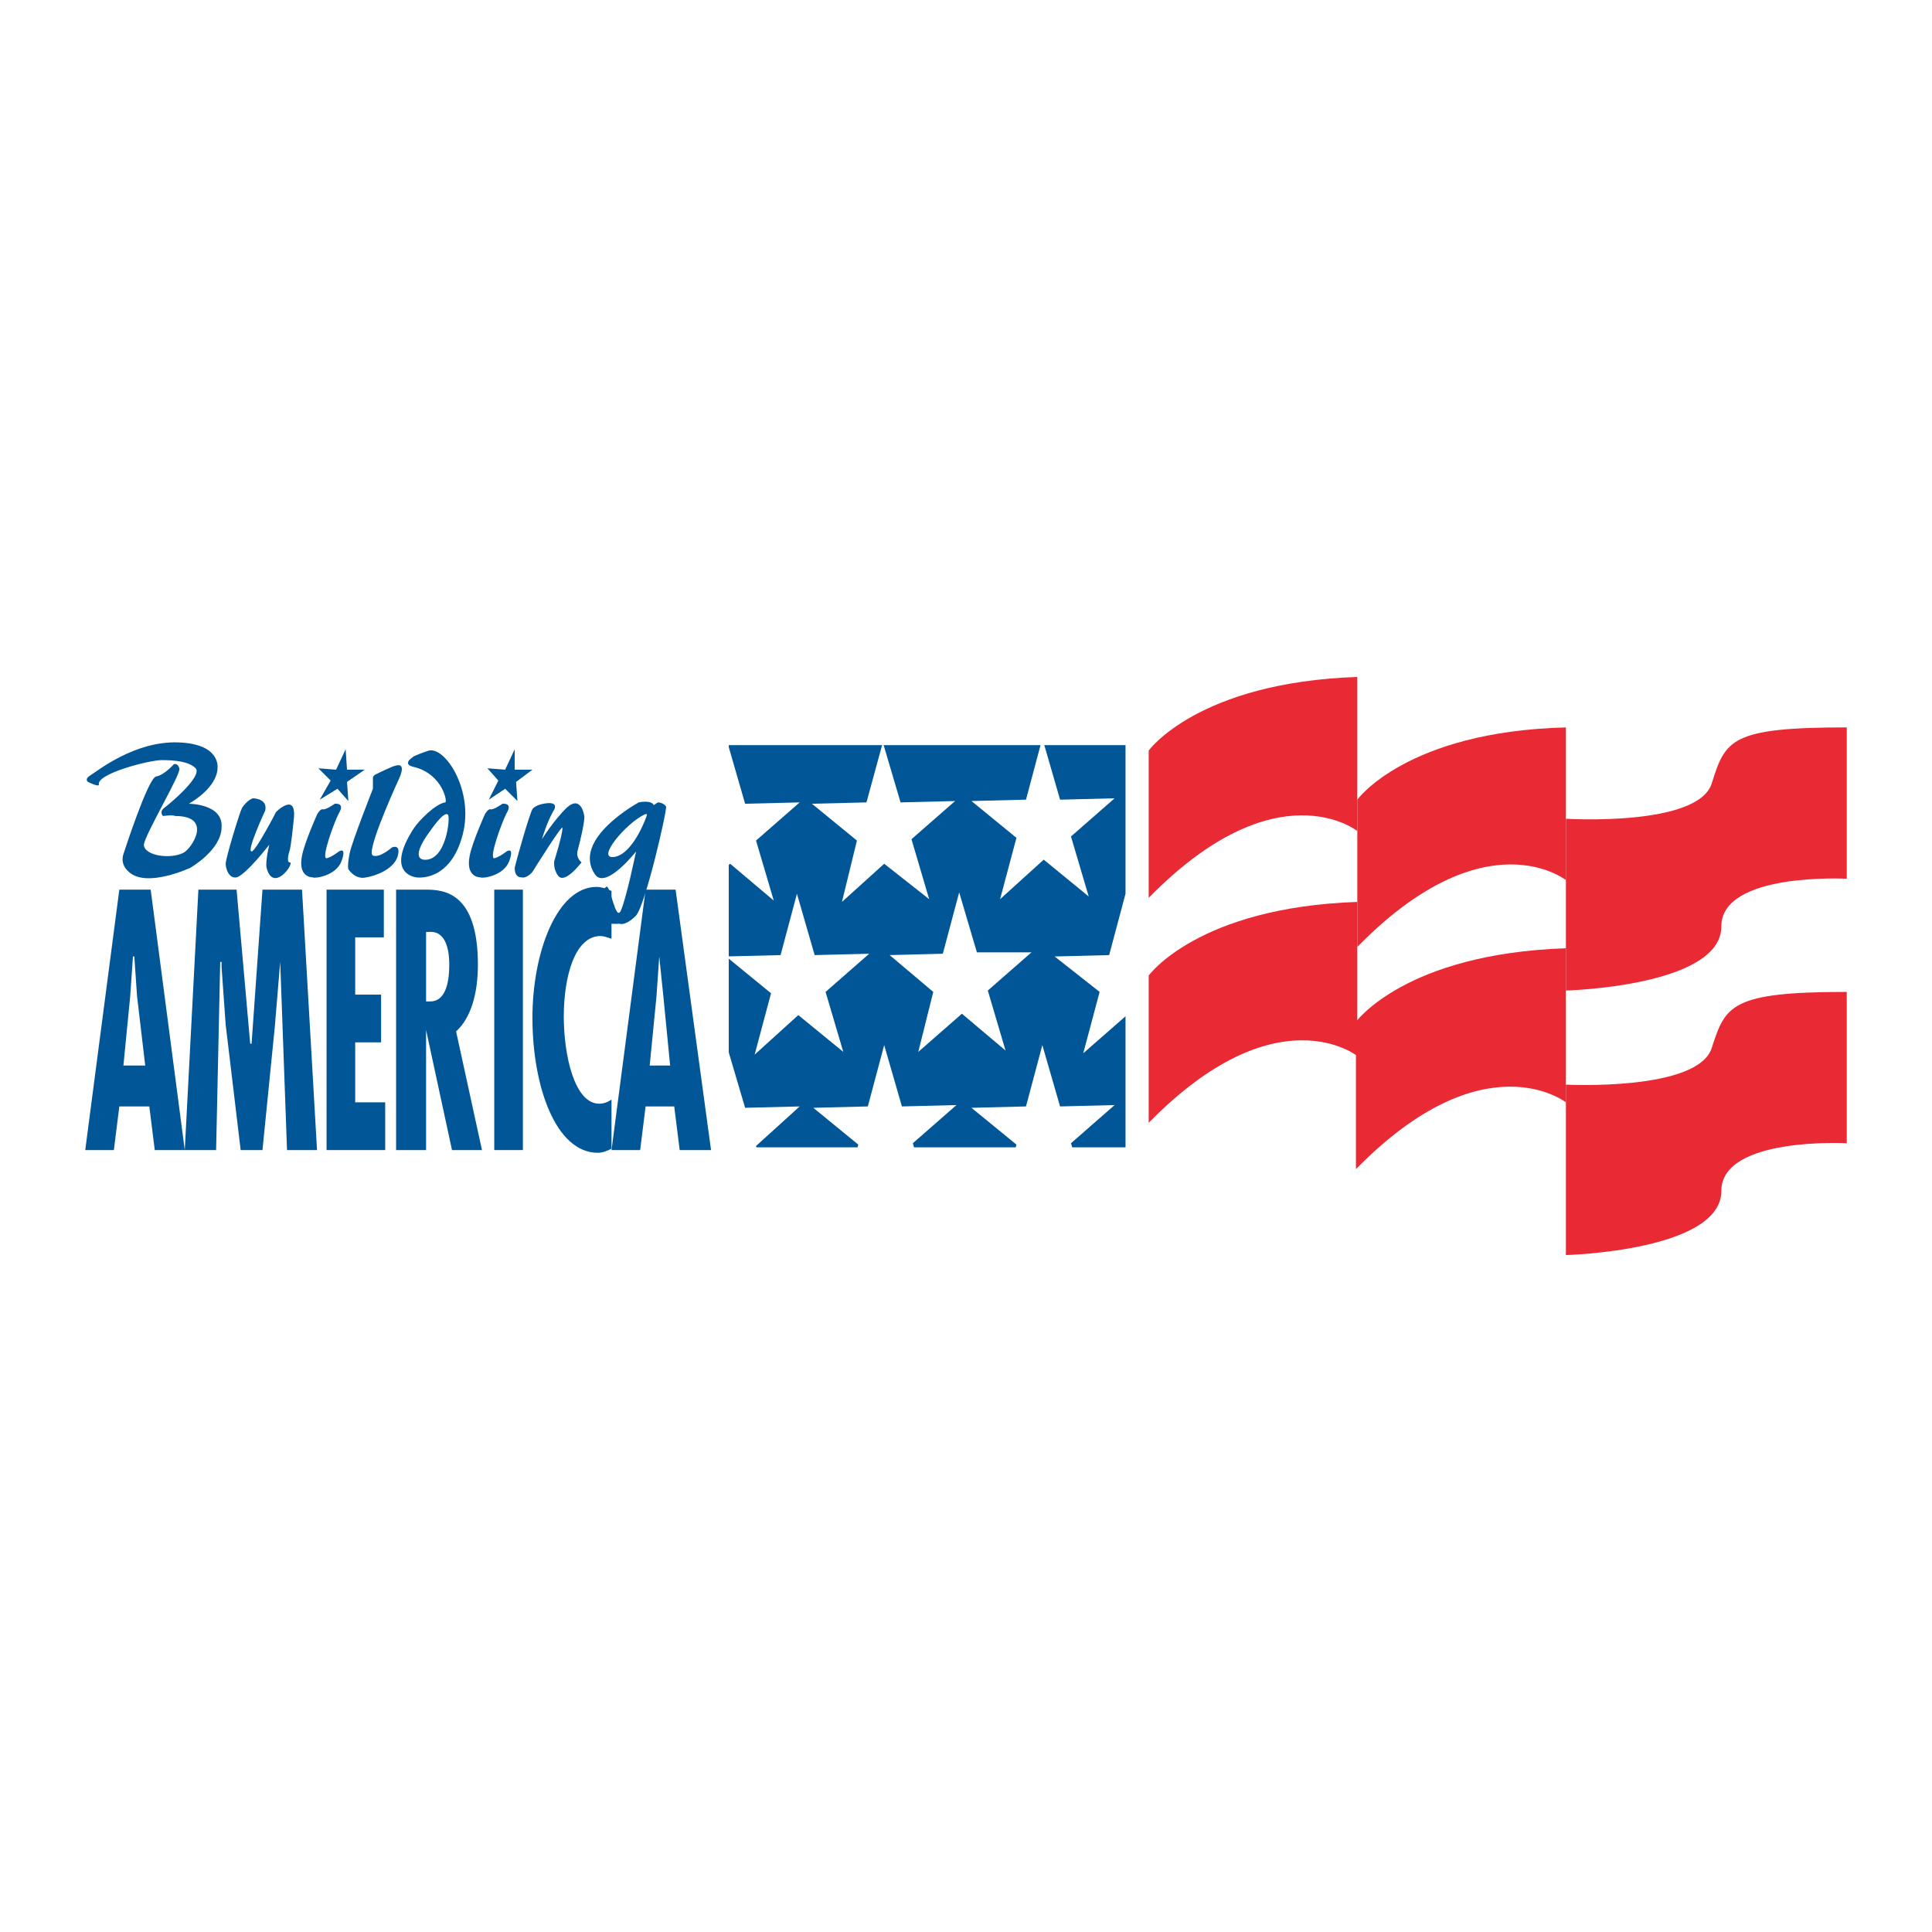 <?xml version="1.0" encoding="utf-8"?>
<!-- Generator: Adobe Illustrator 13.0.0, SVG Export Plug-In . SVG Version: 6.00 Build 14948)  -->
<!DOCTYPE svg PUBLIC "-//W3C//DTD SVG 1.0//EN" "http://www.w3.org/TR/2001/REC-SVG-20010904/DTD/svg10.dtd">
<svg version="1.0" id="Layer_1" xmlns="http://www.w3.org/2000/svg" xmlns:xlink="http://www.w3.org/1999/xlink" x="0px" y="0px"
	 width="192.756px" height="192.756px" viewBox="0 0 192.756 192.756" enable-background="new 0 0 192.756 192.756"
	 xml:space="preserve">
<g>
	<polygon fill-rule="evenodd" clip-rule="evenodd" fill="#FFFFFF" points="0,0 192.756,0 192.756,192.756 0,192.756 0,0 	"/>
	<polygon fill-rule="evenodd" clip-rule="evenodd" fill="#005697" points="34.757,79.919 33.669,78.694 31.901,79.783 
		32.989,77.878 31.765,76.654 33.533,76.79 34.485,74.75 34.621,76.79 36.39,76.79 34.621,78.014 34.757,79.919 	"/>
	<polygon fill-rule="evenodd" clip-rule="evenodd" fill="#005697" points="51.625,79.919 50.4,78.694 48.768,79.783 49.72,77.878 
		48.632,76.654 50.4,76.79 51.353,74.75 51.353,76.79 53.121,76.79 51.489,78.014 51.625,79.919 	"/>
	<path fill-rule="evenodd" clip-rule="evenodd" fill="#005697" d="M25.235,79.646c0,0,1.496,0,1.225,1.225
		c0,0-1.905,4.081-1.36,4.081c0.408,0,2.448-3.945,2.448-3.945s2.041-2.041,1.769,0.68c-0.272,2.72-0.408,3.128-0.408,3.128
		s-0.408,1.225,0,1.225c0.544,0-1.632,3.128-2.312,0.544c-0.136-0.68,0.272-2.312,0.272-2.312s-2.312,2.993-3.265,3.265
		c-0.816,0.136-1.088-0.952-1.088-1.36c0-0.544,1.36-5.033,1.633-5.577C24.691,79.783,25.235,79.646,25.235,79.646L25.235,79.646z"
		/>
	<path fill-rule="evenodd" clip-rule="evenodd" fill="#005697" d="M31.629,81.279c0,0,0.272-0.544,0.544-0.544
		c0.272,0.136,1.224-0.544,1.224-0.544s1.088-0.136,0.408,0.952c-0.544,1.088-1.768,4.489-1.224,4.489
		c0.544-0.136,1.224-0.68,1.224-0.68s0.816-0.544,0.272,0.952s-2.721,1.768-2.856,1.632c-0.272,0-1.496-0.136-1.088-2.176
		C30.404,84,31.629,81.279,31.629,81.279L31.629,81.279z"/>
	<path fill-rule="evenodd" clip-rule="evenodd" fill="#005697" d="M48.36,81.279c0,0,0.271-0.544,0.544-0.544
		c0.272,0.136,1.224-0.544,1.224-0.544s1.088-0.136,0.408,0.952c-0.544,1.088-1.769,4.489-1.224,4.489
		c0.544-0.136,1.224-0.68,1.224-0.68s0.816-0.544,0.272,0.952s-2.721,1.768-2.856,1.632c-0.272,0-1.497-0.136-1.088-2.176
		C47.136,84,48.36,81.279,48.36,81.279L48.36,81.279z"/>
	<path fill-rule="evenodd" clip-rule="evenodd" fill="#005697" d="M39.519,76.382c0,0,1.088-0.408,0.272,1.36
		c-0.816,1.769-3.265,7.346-2.584,7.618c0.68,0.272,1.904-0.816,1.904-0.816s0.952-0.408,0.544,0.952
		c-0.408,1.224-2.176,1.905-3.129,2.041c-1.088,0.272-1.768-0.816-1.768-0.816s-0.136-0.271,0.136-1.632
		c0.272-1.225,2.312-6.394,2.312-6.394s0-0.68,0-1.088c0-0.272,0.408-0.408,0.408-0.408S39.246,76.382,39.519,76.382L39.519,76.382z
		"/>
	<path fill-rule="evenodd" clip-rule="evenodd" fill="#005697" d="M53.121,80.735c0.272-0.408,1.088-0.544,1.088-0.544
		s1.769-0.408,0.952,0.816c-0.68,1.224-1.088,2.721-1.088,2.721s1.088-1.769,2.449-3.129c1.496-1.36,1.769,0.816,1.769,0.816
		s0.136,0.408-0.681,3.537c-0.136,0.68,0.408,1.088,0.408,1.088s-1.632,2.176-2.312,1.36c-0.544-0.681-0.408-1.497-0.408-1.497
		s0.816-2.584,0.816-3.265c0.136-0.68-2.993,4.353-2.993,4.353s-0.544,0.68-1.088,0.544c-0.408,0-0.68-0.272-0.68-0.952
		C51.489,85.904,52.849,81.143,53.121,80.735L53.121,80.735z"/>
	<path fill-rule="evenodd" clip-rule="evenodd" fill="#005697" d="M65.228,80.327l0.408-0.272c0,0,0.544,0,0.816,0.408
		c0.136,0.272-2.04,9.794-2.992,10.882c-1.088,1.088-1.633,0.816-1.633,0.816s-5.849,0.408-1.36-3.673
		c0.408-0.408,0.952,3.673,1.496,2.312c0.544-1.224,1.497-5.849,1.497-5.849s-2.993,3.809-4.081,2.312
		c-2.448-3.537,4.353-7.209,4.353-7.209S64.956,79.783,65.228,80.327L65.228,80.327z"/>
	<path fill-rule="evenodd" clip-rule="evenodd" fill="#FFFFFF" d="M64.547,81.279c0,0.136-1.36,3.945-3.265,4.217
		s1.225-3.4,2.993-4.217C64.547,81.143,64.547,81.279,64.547,81.279L64.547,81.279z"/>
	<path fill-rule="evenodd" clip-rule="evenodd" fill="#005697" d="M42.783,74.886c1.632-0.408,4.489,3.945,3.4,8.298
		c-1.224,4.896-4.625,4.353-4.625,4.353s-3.265-0.272-0.272-4.897c0.544-0.816,2.176-2.449,3.128-2.584
		c0.272,0-0.271-2.856-3.128-3.537c-1.224-0.272-0.136-0.952-0.136-0.952S41.15,75.43,42.783,74.886L42.783,74.886z"/>
	<path fill-rule="evenodd" clip-rule="evenodd" fill="#FFFFFF" d="M44.688,81.279c0.272,0.136-0.136,4.761-2.449,4.489
		c-1.36-0.272,0.68-2.856,0.68-2.856S44.279,80.871,44.688,81.279L44.688,81.279z"/>
	<path fill-rule="evenodd" clip-rule="evenodd" fill="#005697" d="M9.048,77.334c0.68-0.408,4.353-3.4,8.706-3.265
		c4.353,0.136,3.945,2.585,3.945,2.585s0.136,1.768-2.856,3.536c0,0,3.4,0,3.265,2.312c0,2.312-3.129,4.081-3.129,4.081
		s-4.353,2.041-6.121,0.408c-0.952-0.816-0.544-1.769-0.544-1.769s2.448-7.617,3.265-7.753c0.816-0.136,1.768-1.224,1.768-1.224
		s0.408-0.136,0.544,0.408c0.272,0.408-3.4,6.529-3.536,7.617c0,1.088,2.584,1.496,3.944,0.816c0.816-0.408,2.993-3.673-0.816-3.673
		c-0.272-0.136-1.224,0-1.224,0s-0.408-0.408,0.136-0.816s3.809-3.128,3.129-3.944c-0.68-0.681-2.041-0.816-3.401-0.816
		c-1.224,0-6.529,1.36-6.257,2.448c0,0.272-1.088-0.272-1.088-0.272S8.368,77.742,9.048,77.334L9.048,77.334z"/>
	<polygon fill-rule="evenodd" clip-rule="evenodd" fill="#005697" points="72.709,74.342 112.293,74.342 112.293,114.469 
		72.709,114.469 72.709,74.342 	"/>
	<polygon fill-rule="evenodd" clip-rule="evenodd" fill="#FFFFFF" points="77.198,89.849 72.845,86.176 68.492,90.121 69.989,84 
		67.54,80.735 71.077,80.19 72.573,74.069 74.341,80.19 79.783,80.055 75.43,83.863 77.198,89.849 	"/>
	<polygon fill-rule="evenodd" clip-rule="evenodd" fill="#FFFFFF" points="92.705,89.713 88.216,86.176 84,89.985 85.496,83.863 
		81.007,80.19 86.448,80.055 88.081,74.069 89.849,80.055 95.29,79.919 90.937,83.728 92.705,89.713 	"/>
	<polygon fill-rule="evenodd" clip-rule="evenodd" fill="#FFFFFF" points="108.62,89.44 104.132,85.768 99.778,89.713 
		101.411,83.591 96.922,79.919 102.363,79.783 103.995,73.661 105.764,79.783 111.205,79.646 106.852,83.455 108.62,89.44 	"/>
	<polygon fill-rule="evenodd" clip-rule="evenodd" fill="#FFFFFF" points="116.918,104.947 112.43,101.275 108.076,105.084 
		109.709,98.963 105.22,95.426 110.661,95.29 112.293,89.168 114.062,95.154 119.503,95.018 115.149,98.963 116.918,104.947 	"/>
	<polygon fill-rule="evenodd" clip-rule="evenodd" fill="#FFFFFF" points="100.322,104.812 95.97,101.139 91.617,104.947 
		93.113,98.963 88.761,95.29 94.065,95.154 95.698,89.032 97.466,95.018 102.907,95.018 98.555,98.826 100.322,104.812 	"/>
	<polygon fill-rule="evenodd" clip-rule="evenodd" fill="#FFFFFF" points="84.135,104.947 79.646,101.275 75.293,105.219 
		76.926,99.098 72.437,95.426 77.878,95.29 79.51,89.168 81.279,95.29 86.72,95.154 82.367,98.963 84.135,104.947 	"/>
	<polygon fill-rule="evenodd" clip-rule="evenodd" fill="#FFFFFF" points="77.198,120.318 72.845,116.646 68.492,120.455 
		69.989,114.334 65.636,110.66 71.077,110.66 72.573,104.539 74.341,110.525 79.783,110.389 75.43,114.334 77.198,120.318 	"/>
	<polygon fill-rule="evenodd" clip-rule="evenodd" fill="#FFFFFF" points="92.841,120.047 88.353,116.51 84,120.318 85.632,114.197 
		81.143,110.525 86.584,110.389 88.216,104.268 89.985,110.389 95.426,110.252 91.073,114.061 92.841,120.047 	"/>
	<polygon fill-rule="evenodd" clip-rule="evenodd" fill="#FFFFFF" points="108.62,120.047 104.132,116.51 99.778,120.318 
		101.411,114.197 96.922,110.525 102.363,110.389 103.995,104.268 105.764,110.389 111.205,110.252 106.852,114.061 108.62,120.047 
			"/>
	<path fill-rule="evenodd" clip-rule="evenodd" fill="#005697" d="M11.905,88.76l-3.401,25.982h2.856l0.544-4.354h2.993l0.544,4.354
		h2.993L15.033,88.76H11.905L11.905,88.76L11.905,88.76z M14.489,106.309h-2.176l0.68-6.938l0.272-3.945h0.136l0.271,3.945
		L14.489,106.309L14.489,106.309z"/>
	<polygon fill-rule="evenodd" clip-rule="evenodd" fill="#005697" points="19.794,88.76 18.434,114.742 21.562,114.742 
		21.971,95.97 22.107,95.97 22.107,96.514 22.515,102.227 24.011,114.742 26.188,114.742 27.412,102.5 27.956,95.97 27.956,95.97 
		28.636,114.742 31.629,114.742 30.132,88.76 26.188,88.76 25.1,104.131 24.963,104.131 23.603,88.76 19.794,88.76 	"/>
	<polygon fill-rule="evenodd" clip-rule="evenodd" fill="#005697" points="32.581,88.76 32.581,114.742 38.43,114.742 38.43,109.98 
		35.438,109.98 35.438,103.996 38.022,103.996 38.022,99.234 35.438,99.234 35.438,93.521 38.294,93.521 38.294,88.76 32.581,88.76 
			"/>
	<path fill-rule="evenodd" clip-rule="evenodd" fill="#005697" d="M42.511,114.742v-11.971l0,0l2.585,11.971h2.992l-2.584-11.836
		c1.497-1.359,2.176-3.809,2.176-6.664c0-7.21-3.4-7.482-5.169-7.482h-2.992v25.982H42.511L42.511,114.742L42.511,114.742z
		 M42.511,92.978h0.272c1.496-0.136,2.04,1.36,2.04,3.265c0,2.176-0.544,3.672-1.904,3.672h-0.408V92.978L42.511,92.978z"/>
	<polygon fill-rule="evenodd" clip-rule="evenodd" fill="#005697" points="49.312,114.742 52.169,114.742 52.169,88.76 
		49.312,88.76 49.312,114.742 	"/>
	<path fill-rule="evenodd" clip-rule="evenodd" fill="#005697" d="M61.011,88.896c-0.544-0.272-1.088-0.408-1.496-0.408
		c-3.945,0-6.394,6.53-6.394,13.059c0,6.801,2.312,13.467,6.529,13.467c0.408,0,0.816-0.137,1.36-0.408v-4.896
		c-0.408,0.271-0.816,0.408-1.224,0.408c-2.448,0-3.537-4.762-3.537-8.707c0-3.943,1.088-8.025,3.672-8.025
		c0.272,0,0.68,0.136,1.088,0.272V88.896L61.011,88.896z"/>
	<path fill-rule="evenodd" clip-rule="evenodd" fill="#005697" d="M64.412,88.76l-3.401,25.982h2.857l0.544-4.354h2.856l0.544,4.354
		h3.129L67.404,88.76H64.412L64.412,88.76L64.412,88.76z M66.86,106.309h-2.04l0.68-6.938l0.272-3.945l0,0l0.408,3.945
		L66.86,106.309L66.86,106.309z"/>
	<path fill-rule="evenodd" clip-rule="evenodd" fill="#E92A35" d="M114.605,74.886c0,0,4.897-6.802,20.812-7.346v15.371
		c0,0-8.025-6.393-20.812,6.666V74.886L114.605,74.886z"/>
	<path fill-rule="evenodd" clip-rule="evenodd" fill="#E92A35" d="M114.605,97.33c0,0,4.897-6.801,20.812-7.345v15.371
		c0,0-8.025-6.393-20.812,6.666V97.33L114.605,97.33z"/>
	<path fill-rule="evenodd" clip-rule="evenodd" fill="#E92A35" d="M135.418,79.783c0,0,4.897-6.801,20.812-7.209v15.235
		c0,0-8.025-6.393-20.812,6.666V79.783L135.418,79.783z"/>
	<path fill-rule="evenodd" clip-rule="evenodd" fill="#E92A35" d="M135.282,101.955c0,0,4.896-6.801,20.948-7.346v15.371
		c0,0-8.162-6.393-20.948,6.666V101.955L135.282,101.955z"/>
	<path fill-rule="evenodd" clip-rule="evenodd" fill="#E92A35" d="M170.785,104.539c1.36-4.217,1.904-5.576,13.467-5.576v15.098
		c0,0-12.515-0.68-12.515,4.762c0,5.986-15.507,6.395-15.507,6.395v-17.004C156.23,108.213,169.425,108.893,170.785,104.539
		L170.785,104.539z"/>
	<path fill-rule="evenodd" clip-rule="evenodd" fill="#E92A35" d="M170.785,78.15c1.36-4.353,1.904-5.577,13.467-5.577v15.099
		c0,0-12.515-0.68-12.515,4.761c0,5.985-15.507,6.393-15.507,6.393V81.687C156.23,81.687,169.425,82.503,170.785,78.15
		L170.785,78.15z"/>
</g>
</svg>
